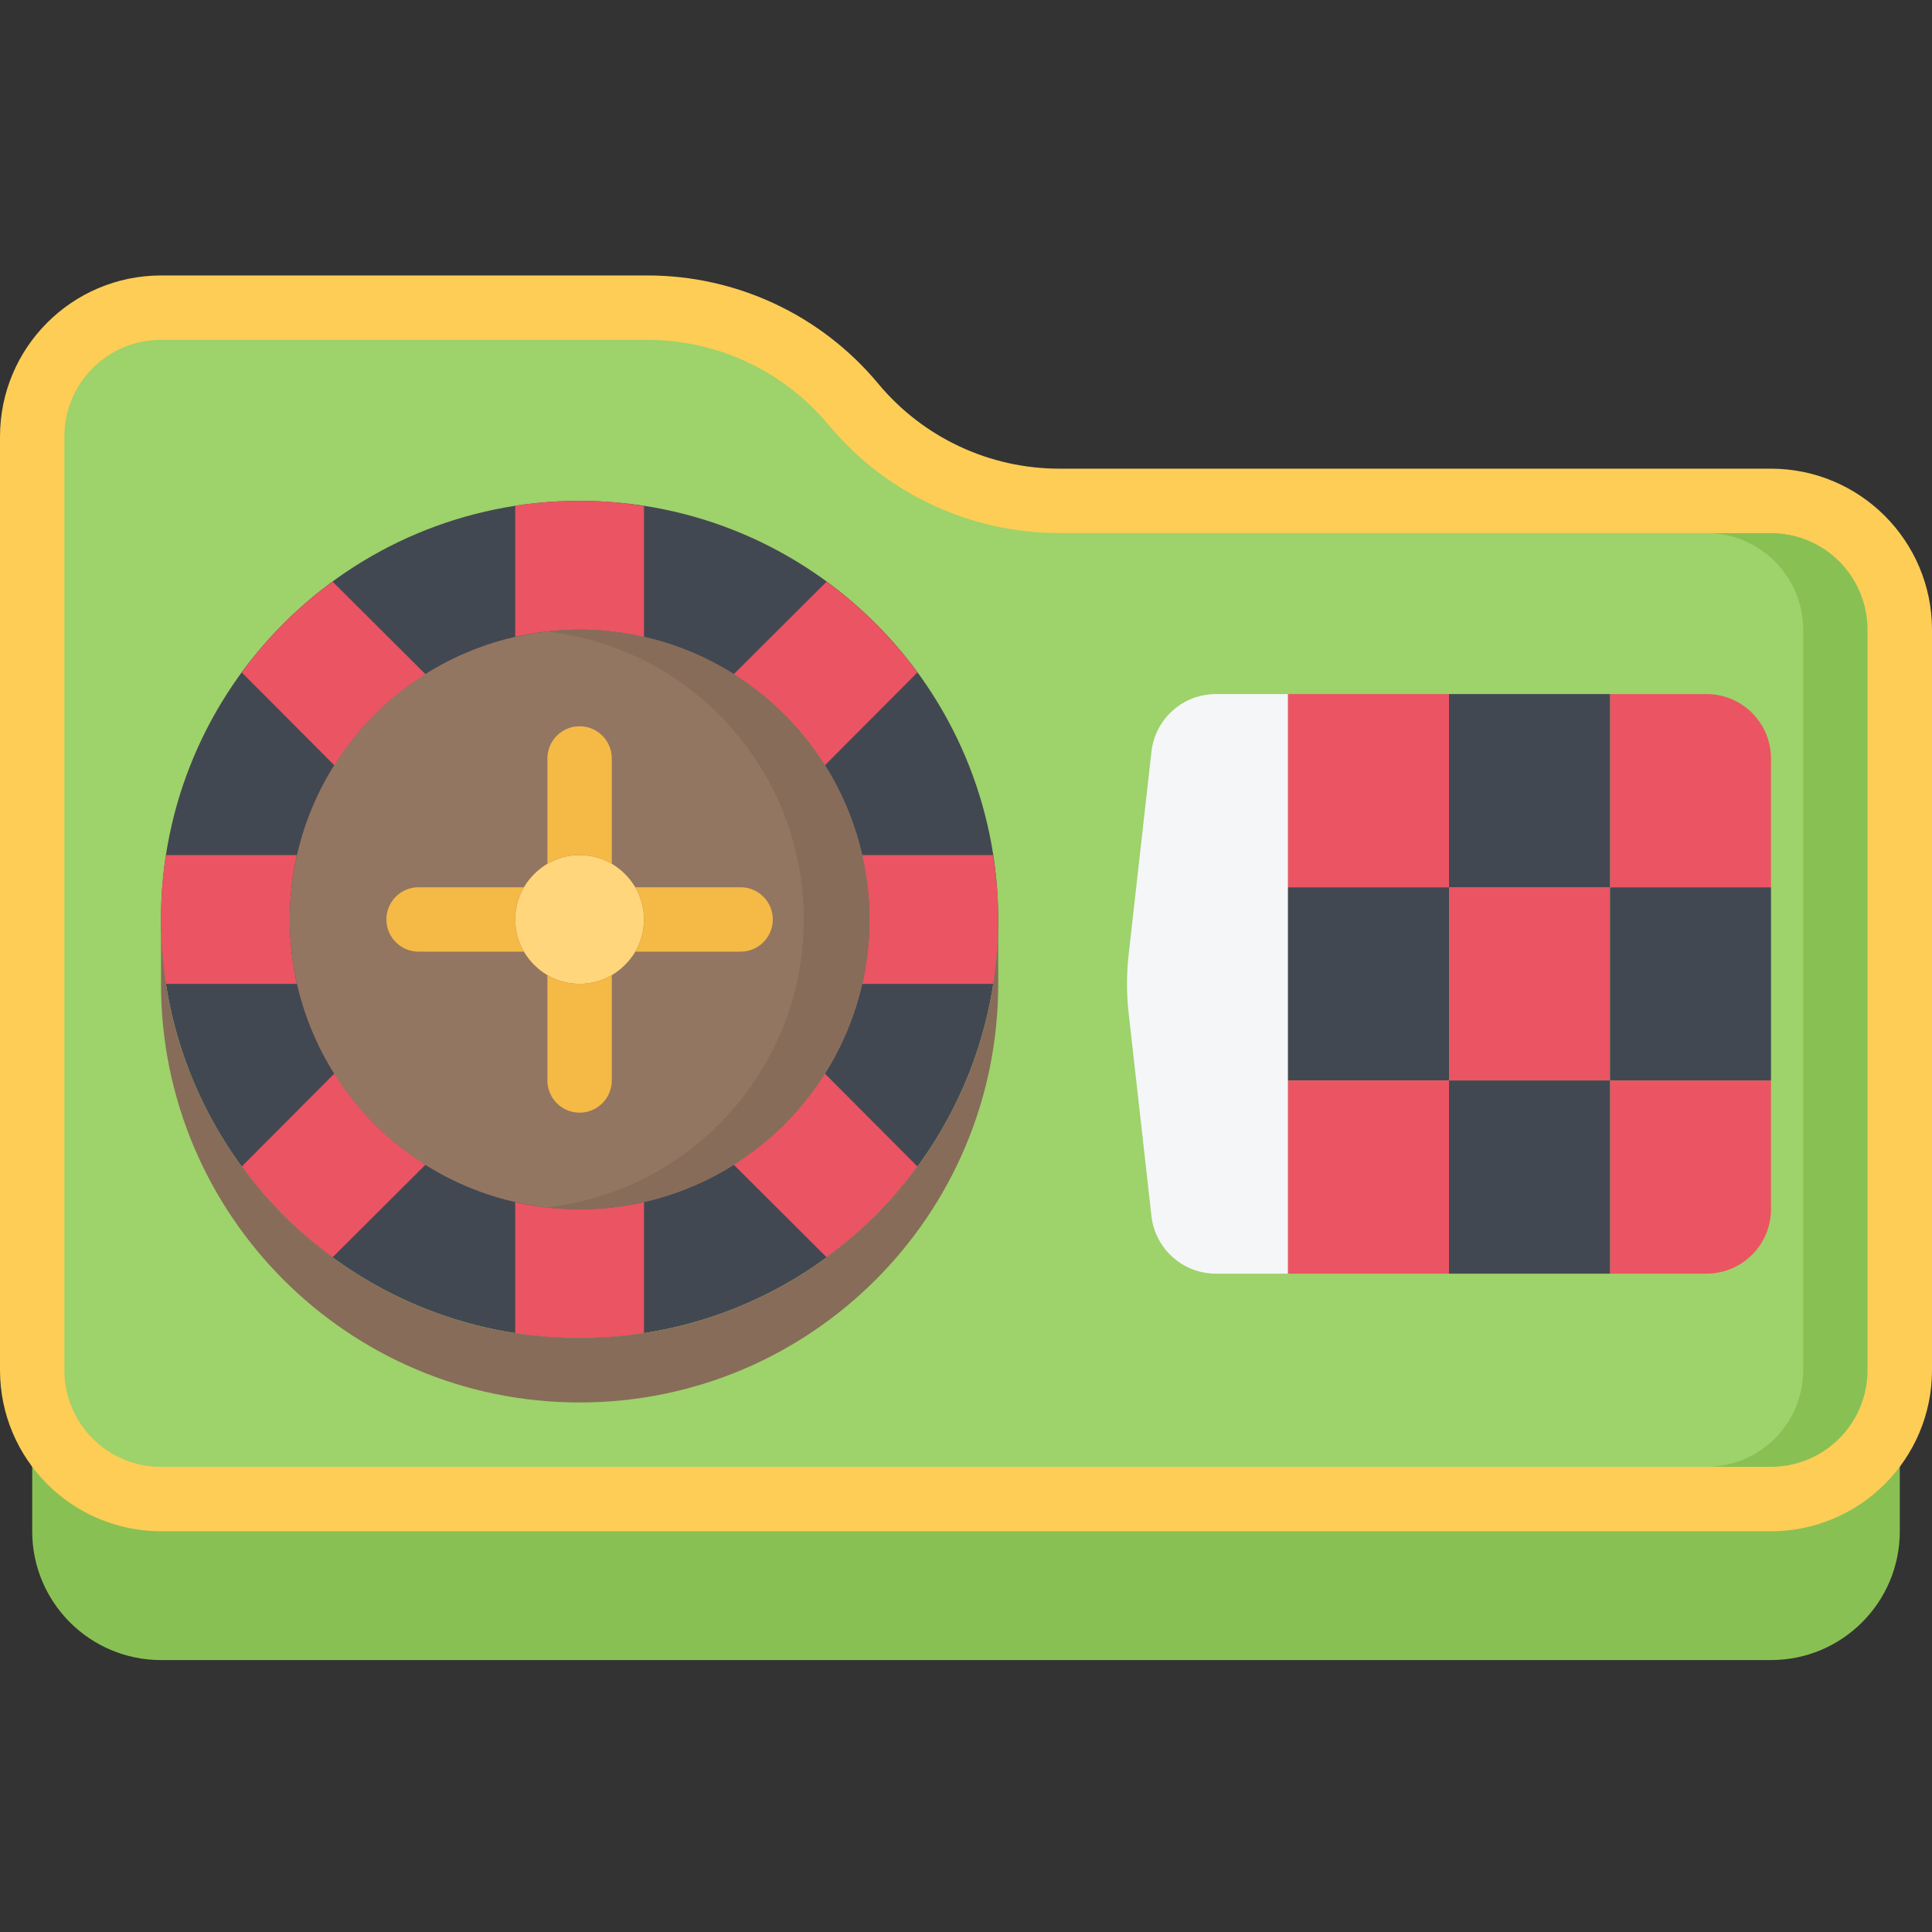 <?xml version="1.0" encoding="UTF-8"?> <svg xmlns="http://www.w3.org/2000/svg" height="512pt" viewBox="0 -73 512 512" width="512pt"><rect x="0" y="-73" width="512" height="512" fill="#333333" stroke="none"/><path d="m503.465 281.602v51.199c0 18.852-15.281 34.133-34.133 34.133h-426.664c-18.852 0-34.133-15.281-34.133-34.133v-51.199zm0 0" fill="#89c053"></path><path d="m503.465 93.867v196.266c0 18.852-15.281 34.133-34.133 34.133h-426.664c-18.852 0-34.133-15.281-34.133-34.133v-247.465c0-18.852 15.281-34.133 34.133-34.133h128.852c21.102.012 41.105 9.391 54.613 25.598 13.52 16.223 33.543 25.602 54.656 25.602h188.543c18.852 0 34.133 15.281 34.133 34.133zm0 0" fill="#9ed26a"></path><path d="m264.535 170.668c0 61.266-49.668 110.934-110.934 110.934-61.27 0-110.934-49.668-110.934-110.934 0-61.27 49.664-110.934 110.934-110.934 61.266 0 110.934 49.664 110.934 110.934zm0 0" fill="#424852"></path><g fill="#eb5463"><path d="m170.668 61.098v34.73c-5.598-1.309-11.324-1.965-17.066-1.961-5.742.012-11.465.641-17.066 1.875v-34.73c5.645-.859 11.352-1.285 17.066-1.277 5.715-.023 11.426.434 17.066 1.363zm0 0"></path><path d="m112.812 105.727c-9.82 6.066-18.086 14.332-24.152 24.152l-24.574-24.664c6.691-9.25 14.812-17.371 24.062-24.062zm0 0"></path><path d="m76.801 170.668c.008 5.738.641 11.461 1.875 17.066h-34.73c-1.707-11.316-1.707-22.82 0-34.133h34.73c-1.234 5.602-1.867 11.324-1.875 17.066zm0 0"></path><path d="m112.812 235.605-24.664 24.574c-9.25-6.688-17.371-14.812-24.062-24.062l24.574-24.66c6.066 9.816 14.332 18.086 24.152 24.148zm0 0"></path><path d="m170.668 245.59v34.73c-11.316 1.707-22.82 1.707-34.133 0v-34.73c11.238 2.504 22.891 2.504 34.133 0zm0 0"></path><path d="m243.113 236.117c-6.688 9.25-14.812 17.375-24.062 24.062l-24.66-24.574c9.816-6.062 18.086-14.332 24.148-24.148zm0 0"></path><path d="m264.535 170.668c.008 5.711-.422 11.418-1.281 17.066h-34.73c1.238-5.605 1.867-11.328 1.875-17.066.004-5.746-.652-11.473-1.961-17.066h34.73c.93 5.641 1.387 11.348 1.367 17.066zm0 0"></path><path d="m243.113 105.215-24.574 24.664c-6.062-9.82-14.332-18.086-24.148-24.152l24.66-24.574c9.25 6.691 17.375 14.812 24.062 24.062zm0 0"></path></g><path d="m230.398 170.668c0 42.414-34.383 76.797-76.797 76.797-42.418 0-76.801-34.383-76.801-76.797 0-42.418 34.383-76.801 76.801-76.801 42.414 0 76.797 34.383 76.797 76.801zm0 0" fill="#937661"></path><path d="m341.332 110.934v153.602h-19.027c-8.75.035-16.133-6.5-17.152-15.191l-5.973-53.164c-.684-5.609-.684-11.281 0-16.895l5.973-53.164c1.02-8.688 8.402-15.227 17.152-15.188zm0 0" fill="#f4f6f8"></path><path d="m341.332 162.133h42.668v51.199h-42.668zm0 0" fill="#424852"></path><path d="m341.332 110.934h42.668v51.199h-42.668zm0 0" fill="#eb5463"></path><path d="m341.332 213.332h42.668v51.203h-42.668zm0 0" fill="#eb5463"></path><path d="m469.332 213.332v34.133c-.027 9.414-7.652 17.039-17.066 17.07h-25.598v-51.203zm0 0" fill="#eb5463"></path><path d="m384 162.133h42.668v51.199h-42.668zm0 0" fill="#eb5463"></path><path d="m426.668 162.133h42.664v51.199h-42.664zm0 0" fill="#424852"></path><path d="m469.332 128v34.133h-42.664v-51.199h25.598c9.414.027 17.039 7.652 17.066 17.066zm0 0" fill="#eb5463"></path><path d="m384 110.934h42.668v51.199h-42.668zm0 0" fill="#424852"></path><path d="m384 213.332h42.668v51.203h-42.668zm0 0" fill="#424852"></path><path d="m170.668 170.668c-.008 2.996-.801 5.938-2.305 8.531-1.535 2.559-3.672 4.699-6.23 6.23-5.273 3.07-11.793 3.07-17.066 0-2.559-1.531-4.695-3.672-6.23-6.23-3.07-5.273-3.07-11.793 0-17.066 1.535-2.555 3.672-4.695 6.23-6.23 5.273-3.07 11.793-3.07 17.066 0 2.559 1.535 4.695 3.676 6.23 6.23 1.504 2.594 2.297 5.535 2.305 8.535zm0 0" fill="#ffd67b"></path><path d="m230.398 170.668c-.062 42.387-34.41 76.734-76.797 76.797-2.855.004-5.703-.168-8.535-.512 38.73-4.492 67.945-37.297 67.945-76.285 0-38.992-29.215-71.793-67.945-76.289 2.832-.344 5.68-.516 8.535-.512 42.387.066 76.734 34.41 76.797 76.801zm0 0" fill="#876c59"></path><path d="m494.934 93.867v196.266c.027.859-.027 1.715-.172 2.562-1.312 13.062-12.297 23.016-25.43 23.039h-17.066c14.121-.043 25.559-11.48 25.602-25.602v-196.266c-.043-14.121-11.48-25.559-25.602-25.602h17.066c13.133.023 24.117 9.977 25.43 23.043.145.844.199 1.703.172 2.559zm0 0" fill="#89c053"></path><path d="m264.535 170.668v17.066c0 61.266-49.668 110.934-110.934 110.934-61.27 0-110.934-49.668-110.934-110.934v-17.066c0 61.266 49.664 110.934 110.934 110.934 61.266 0 110.934-49.668 110.934-110.934zm0 0" fill="#876c59"></path><path d="m162.133 128v27.902c-5.273-3.07-11.793-3.07-17.066 0v-27.902c0-4.711 3.82-8.535 8.535-8.535 4.711 0 8.531 3.824 8.531 8.535zm0 0" fill="#f5b945"></path><path d="m136.535 170.668c.004 2.996.797 5.938 2.301 8.531h-27.902c-4.715 0-8.535-3.82-8.535-8.531 0-4.715 3.82-8.535 8.535-8.535h27.902c-1.504 2.594-2.297 5.535-2.301 8.535zm0 0" fill="#f5b945"></path><path d="m162.133 185.43v27.902c0 4.715-3.82 8.535-8.531 8.535-4.715 0-8.535-3.82-8.535-8.535v-27.902c5.273 3.07 11.793 3.07 17.066 0zm0 0" fill="#f5b945"></path><path d="m204.801 170.668c0 4.711-3.82 8.531-8.535 8.531h-27.902c3.07-5.273 3.07-11.793 0-17.066h27.902c4.715 0 8.535 3.82 8.535 8.535zm0 0" fill="#f5b945"></path><path d="m469.332 332.801h-426.664c-23.555-.027-42.641-19.113-42.668-42.668v-247.465c.027-23.555 19.113-42.641 42.668-42.668h128.852c23.656-.027 46.094 10.48 61.219 28.672 11.867 14.285 29.48 22.543 48.051 22.527h188.543c23.555.027 42.641 19.113 42.668 42.668v196.266c-.027 23.555-19.113 42.641-42.668 42.668zm-426.664-315.734c-14.141 0-25.602 11.461-25.602 25.602v247.465c0 14.141 11.461 25.602 25.602 25.602h426.664c14.141 0 25.602-11.461 25.602-25.602v-196.266c0-14.141-11.461-25.602-25.602-25.602h-188.543c-23.656.027-46.094-10.48-61.219-28.672-11.867-14.285-29.48-22.539-48.051-22.527zm0 0" fill="#fdcd56"></path></svg> 